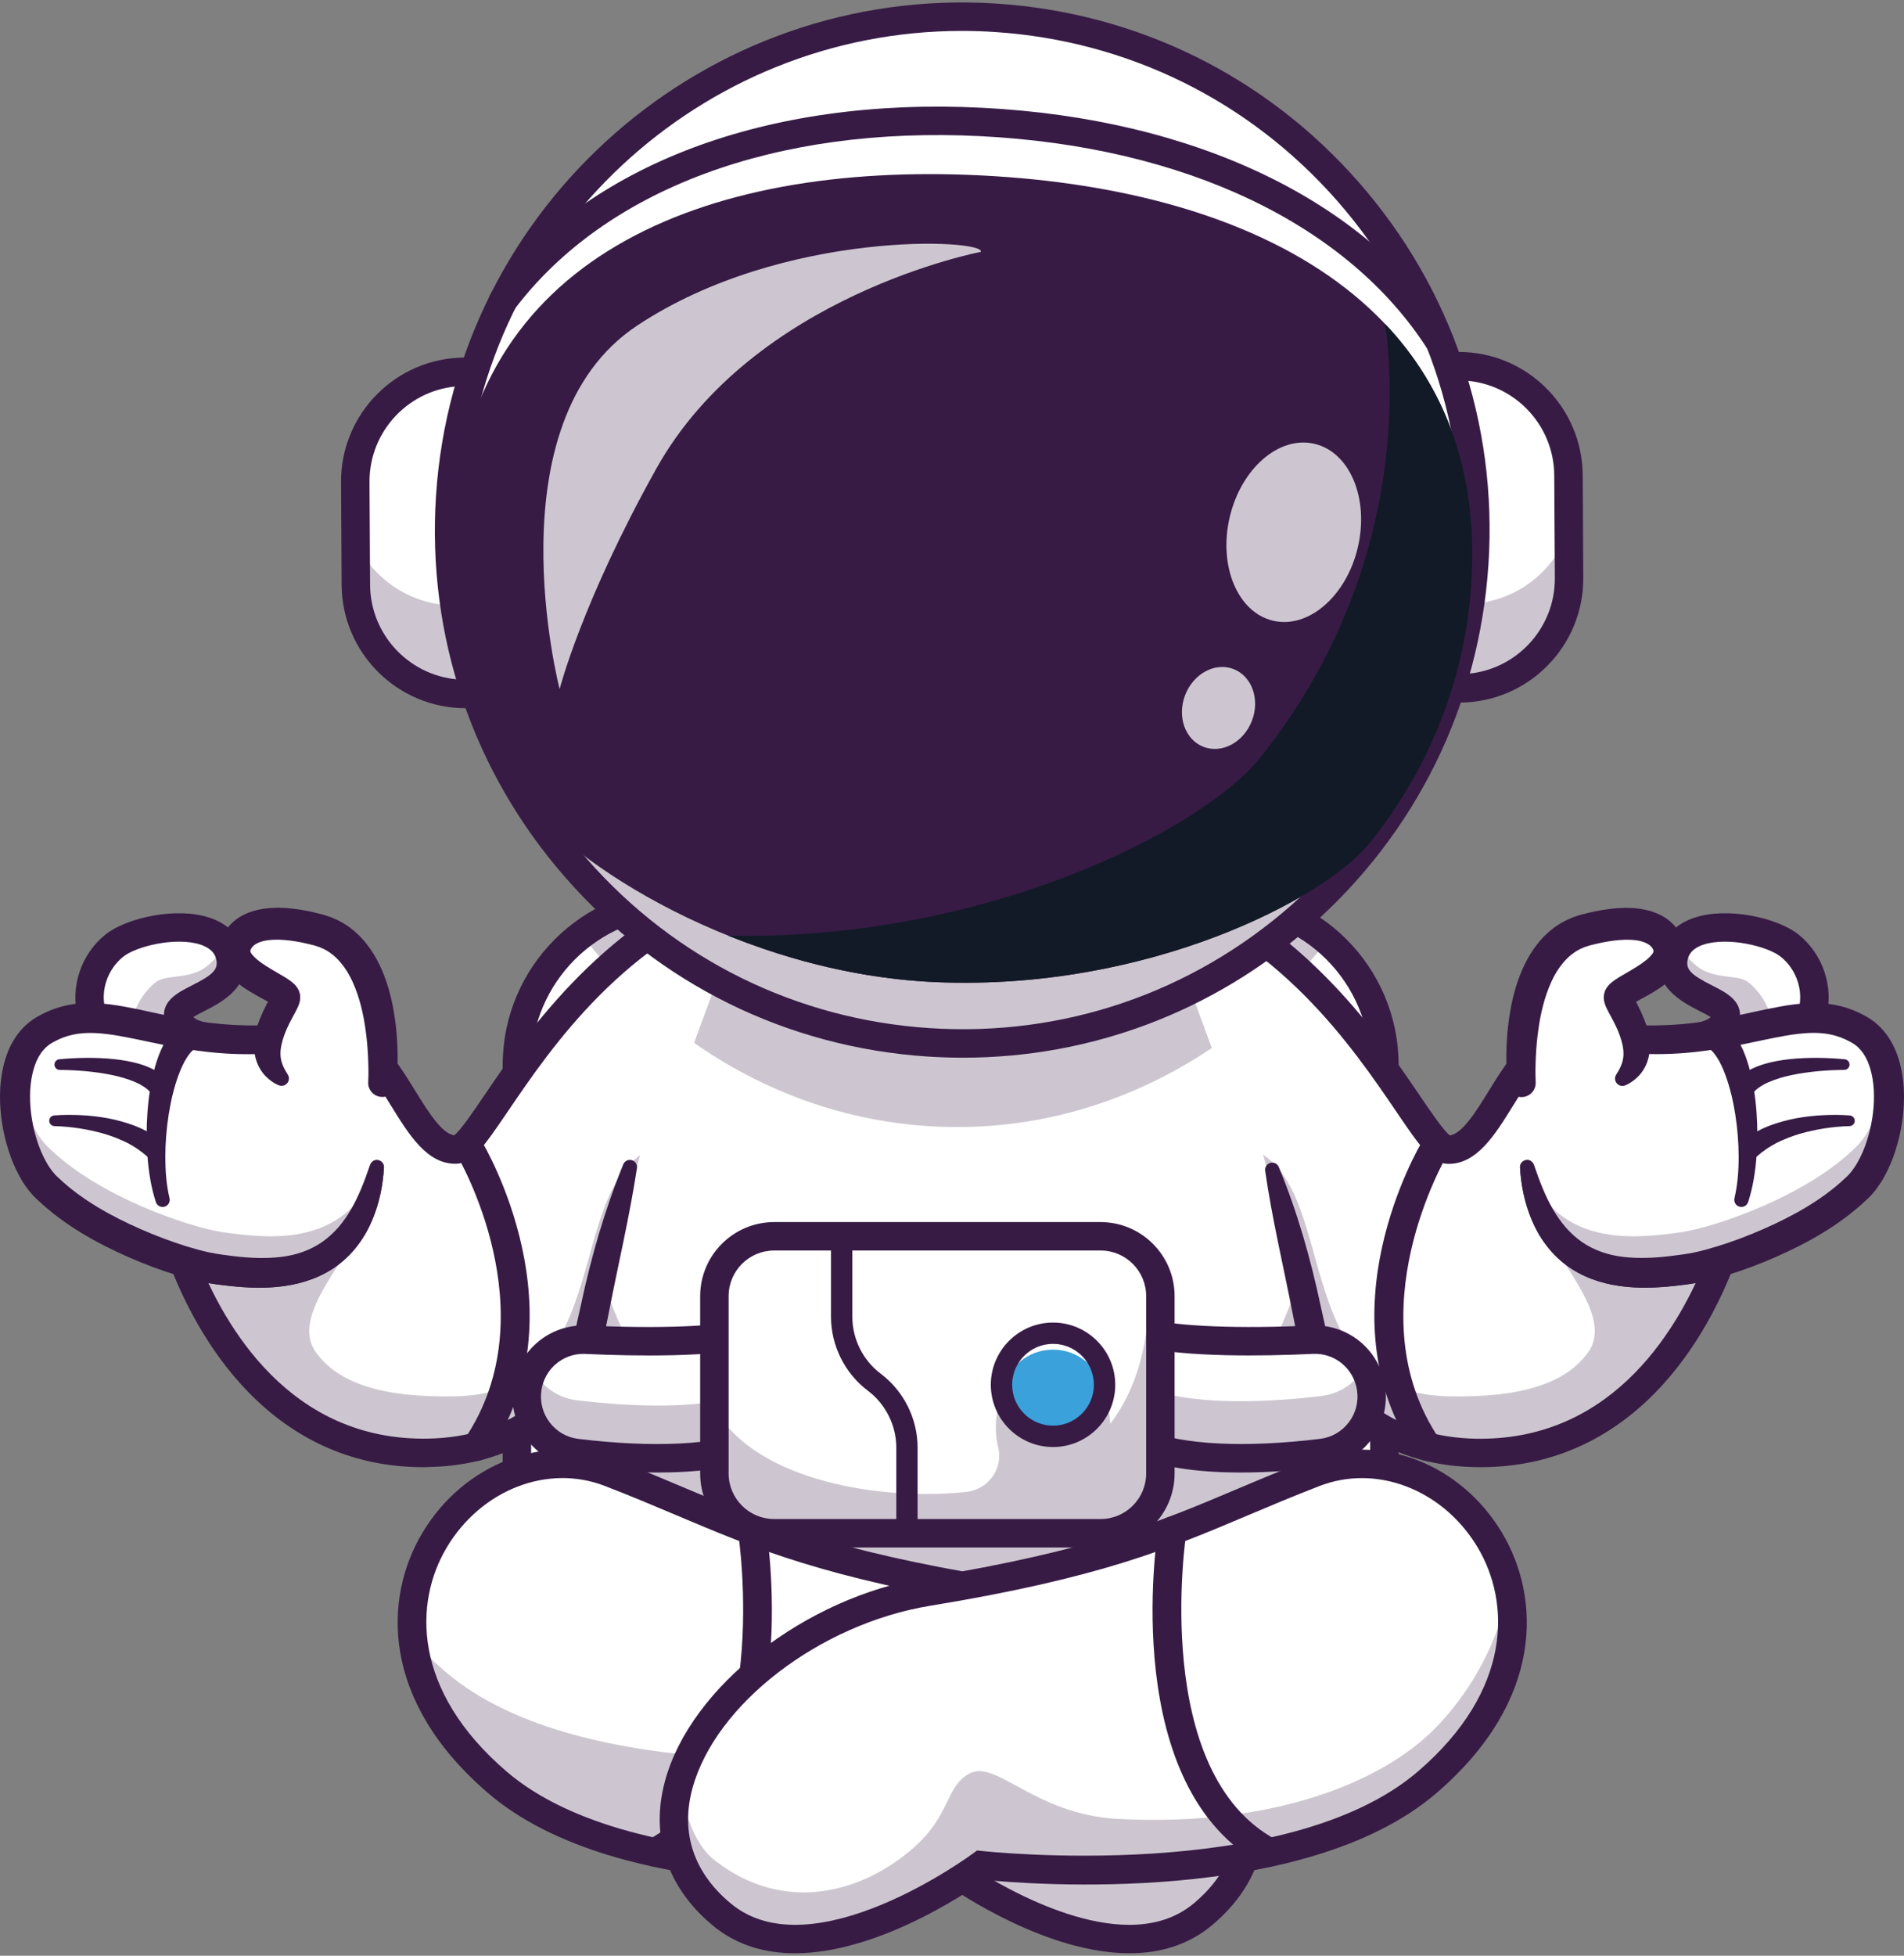<svg width="75px" height="77px" viewBox="0 0 75 77" xmlns="http://www.w3.org/2000/svg"><rect x="0" y="0" width="75" height="77" fill="#808080" stroke="none"/><g><g><path fill="#FFFFFF" d="M54.533,41.93v21.063c0,3.543-2.898,6.439-6.439,6.439H26.801c-3.541,0-6.439-2.896-6.439-6.439V41.93c0-2.085,1.004-3.946,2.552-5.124c1.083-0.825,2.431-1.315,3.888-1.315h21.293c1.594,0,3.056,0.587,4.184,1.556C53.656,38.229,54.533,39.98,54.533,41.93"/></g><g><g><g><path fill="#CDC6D0" d="M52.277,37.046c-3.861,4.854-9.613,7.737-15.863,7.28c-5.438-0.396-10.208-3.248-13.501-7.521c1.083-0.825,2.431-1.315,3.888-1.315h21.293C49.688,35.491,51.149,36.078,52.277,37.046"/></g></g></g><g><path fill="#371B45" d="M48.094,69.992H26.801c-3.86,0-7-3.141-7-7V41.93c0-3.859,3.14-6.999,7-6.999h21.292c3.859,0,6.999,3.14,6.999,6.999v21.063C55.093,66.852,51.953,69.992,48.094,69.992z M26.801,36.05c-3.242,0-5.879,2.638-5.879,5.879v21.063c0,3.242,2.637,5.88,5.879,5.88h21.292c3.242,0,5.879-2.638,5.879-5.88V41.93c0-3.242-2.637-5.879-5.879-5.879H26.801z"/></g><g><path fill="#FFFFFF" d="M29.7,34.649c-7.826,2.688-10.585,10.589-11.74,10.614s-1.898-1.954-2.903-3.261c-1.808-2.353-4.217-0.22-8.923-1.385c-2.322-0.574,0.07,6.398,1.096,9.04c1.335,3.438,4.251,7.658,9.669,7.545c7.894-0.165,8.133-9.872,8.133-9.872"/></g><g><g><g><path fill="#CDC6D0" d="M25.824,45.178l-0.791,2.152c0,0-0.24,9.707-8.133,9.873c-5.418,0.113-8.335-4.108-9.67-7.546c-1.026-2.64-3.418-9.614-1.097-9.038c0.052,0.012,0.104,0.024,0.154,0.035c0.305,2.136,1.389,5.213,1.997,6.775c0.483,1.245,6.168-1.712,6.207-0.182c0.041,1.717-3.254,4.319-2.039,6.005c1.053,1.463,3.261,1.767,5.501,1.722C24.4,54.848,22.1,46.467,25.824,45.178"/></g></g></g><g><path fill="#371B45" d="M16.685,57.765c-2.495,0-4.692-0.872-6.534-2.595c-1.792-1.674-2.861-3.813-3.443-5.311c-0.243-0.623-1.076-2.823-1.621-4.938c-0.814-3.156-0.472-4.068-0.084-4.51c0.176-0.199,0.573-0.51,1.265-0.338c1.978,0.49,3.563,0.368,4.835,0.271c1.716-0.132,3.198-0.246,4.397,1.314c0.309,0.402,0.588,0.854,0.858,1.291c0.492,0.795,1.046,1.691,1.533,1.748c0.231-0.164,0.743-0.916,1.196-1.584c1.678-2.469,4.802-7.063,10.43-8.996c0.292-0.101,0.611,0.055,0.712,0.348c0.1,0.292-0.056,0.611-0.348,0.711c-5.274,1.811-8.149,6.04-9.867,8.566c-0.935,1.374-1.403,2.063-2.043,2.077c-1.144,0.027-1.864-1.148-2.565-2.282c-0.255-0.413-0.519-0.84-0.794-1.196c-0.796-1.037-1.625-1.02-3.423-0.882c-1.353,0.104-3.037,0.232-5.19-0.3c-0.111-0.028-0.151-0.014-0.152-0.014c-0.002,0.002-0.446,0.436,0.288,3.35c0.527,2.094,1.371,4.322,1.617,4.956c1.062,2.733,3.663,7.306,9.136,7.188c3.024-0.063,5.215-1.621,6.512-4.631c1-2.321,1.072-4.672,1.073-4.695c0.008-0.309,0.265-0.555,0.574-0.545c0.309,0.008,0.553,0.264,0.545,0.572c-0.002,0.104-0.075,2.564-1.151,5.081c-1.462,3.419-4.066,5.265-7.53,5.337C16.835,57.764,16.76,57.765,16.685,57.765z"/></g><g><path fill="#371B45" d="M18.771,57.52c-0.108,0-0.216-0.031-0.313-0.096c-0.256-0.174-0.324-0.521-0.151-0.777c3.344-4.963-0.271-11.104-0.308-11.166c-0.159-0.266-0.073-0.609,0.192-0.769s0.609-0.073,0.769,0.192c0.166,0.275,4.015,6.82,0.276,12.367C19.128,57.432,18.951,57.52,18.771,57.52z"/></g><g><path fill="#FFFFFF" d="M6.669,42.115c-3.675-0.586-3.738-3.621-2.167-4.882c0.963-0.774,4.119-1.268,4.552,0.375c0.403,1.532-2.052,1.671-2.036,2.368c0.009,0.415,0.335,0.822,1.678,0.945"/></g><g><path fill="#FFFFFF" d="M7.018,39.977c0.01,0.415,0.334,0.822,1.677,0.945l-2.026,1.193c-0.487-0.078-0.912-0.199-1.277-0.354c-0.522-1.084-0.155-2.369,0.735-3.085c0.565-0.455,1.887-0.812,2.969-0.698C9.047,39.168,7.004,39.34,7.018,39.977"/></g><g><g><g><path fill="#CDC6D0" d="M7.018,39.977c0.01,0.415,0.334,0.822,1.677,0.945l-2.026,1.193c-0.487-0.078-0.912-0.199-1.277-0.354c-0.522-1.084-0.155-2.369,0.735-3.085c0.371-0.299,1.136-0.134,1.798-0.485c0.684-0.362,1.104-1.466,1.171-0.213C9.047,39.168,7.004,39.34,7.018,39.977"/></g></g></g><g><path fill="#371B45" d="M6.67,42.676c-0.029,0-0.059-0.003-0.089-0.008c-1.869-0.298-3.149-1.258-3.514-2.633c-0.31-1.167,0.126-2.469,1.084-3.239c0.824-0.662,2.791-1.098,4.094-0.669c0.714,0.235,1.181,0.698,1.35,1.338c0.361,1.373-0.872,1.998-1.534,2.335c-0.14,0.07-0.333,0.168-0.446,0.244c0.113,0.124,0.478,0.26,1.131,0.318c0.308,0.029,0.535,0.301,0.507,0.609s-0.301,0.534-0.609,0.507c-1.431-0.131-2.167-0.632-2.187-1.49c-0.014-0.624,0.576-0.924,1.097-1.188c0.817-0.415,1.069-0.624,0.958-1.05c-0.025-0.096-0.103-0.39-0.618-0.56c-0.958-0.315-2.526,0.063-3.042,0.479c-0.619,0.497-0.901,1.333-0.703,2.079c0.25,0.941,1.176,1.586,2.608,1.814c0.306,0.049,0.514,0.336,0.465,0.641C7.179,42.479,6.941,42.676,6.67,42.676z"/></g><g><path fill="#FFFFFF" d="M10.705,40.911c-4.373,0.317-6.702-1.695-8.98-0.312c-1.747,1.061-1.188,4.818,0.095,6.104c1.925,1.924,5.459,3.083,6.654,3.256c2.353,0.342,5.511,0.537,6.375-4.039"/></g><g><path fill="#371B45" d="M10.745,41.469c-0.694,0.057-1.394,0.066-2.087,0.016c-0.694-0.049-1.381-0.15-2.051-0.275s-1.324-0.275-1.953-0.379c-0.628-0.102-1.229-0.151-1.761-0.037c-0.267,0.057-0.518,0.152-0.757,0.287l-0.09,0.05l-0.067,0.047c-0.047,0.026-0.084,0.071-0.129,0.103c-0.078,0.082-0.157,0.164-0.219,0.271c-0.265,0.41-0.38,0.999-0.385,1.586c-0.003,0.593,0.095,1.204,0.278,1.774c0.091,0.284,0.207,0.559,0.345,0.807c0.067,0.125,0.145,0.238,0.223,0.346c0.086,0.107,0.149,0.184,0.273,0.295c0.882,0.844,2.015,1.496,3.186,2.021c0.588,0.262,1.194,0.492,1.804,0.689c0.305,0.094,0.614,0.188,0.913,0.25c0.277,0.063,0.617,0.106,0.933,0.146c0.636,0.076,1.264,0.105,1.857,0.031c0.594-0.073,1.144-0.264,1.606-0.586c0.232-0.16,0.444-0.352,0.637-0.568c0.189-0.22,0.366-0.463,0.517-0.729c0.31-0.527,0.537-1.127,0.755-1.745l0.002-0.005c0.052-0.148,0.213-0.225,0.36-0.174c0.121,0.043,0.195,0.16,0.188,0.283c-0.038,0.689-0.175,1.389-0.458,2.06c-0.139,0.335-0.321,0.663-0.548,0.964c-0.224,0.303-0.496,0.58-0.805,0.811c-0.621,0.467-1.375,0.719-2.101,0.82c-0.732,0.102-1.45,0.072-2.139,0c-0.348-0.039-0.672-0.073-1.048-0.149c-0.355-0.071-0.687-0.167-1.022-0.265c-0.664-0.201-1.31-0.443-1.943-0.72c-1.261-0.559-2.495-1.237-3.557-2.233c-0.127-0.109-0.287-0.283-0.406-0.439c-0.119-0.162-0.229-0.326-0.319-0.495c-0.187-0.337-0.329-0.682-0.441-1.032C0.112,44.592-0.004,43.867,0,43.124c0.003-0.371,0.042-0.749,0.129-1.128c0.089-0.377,0.224-0.762,0.458-1.119c0.111-0.181,0.257-0.348,0.415-0.502c0.086-0.072,0.166-0.15,0.261-0.211l0.14-0.094l0.128-0.073c0.342-0.192,0.722-0.337,1.109-0.417c0.388-0.082,0.777-0.101,1.148-0.084c0.372,0.018,0.728,0.068,1.072,0.129c0.688,0.123,1.333,0.283,1.975,0.41c1.279,0.264,2.55,0.393,3.83,0.317l0.003-0.001c0.309-0.018,0.574,0.219,0.592,0.527C11.277,41.184,11.048,41.445,10.745,41.469"/></g><g><path fill="#FFFFFF" d="M10.705,40.911c-4.373,0.317-6.702-1.695-8.98-0.312c-1.747,1.061-1.188,4.818,0.095,6.104c1.925,1.924,5.459,3.083,6.654,3.256c2.353,0.342,5.511,0.537,6.375-4.039"/></g><g><g><g><path fill="#CDC6D0" d="M14.781,46.242c-0.949,4.244-4.011,4.049-6.307,3.718c-1.196-0.174-4.729-1.333-6.655-3.257c-0.855-0.857-1.39-2.814-1.133-4.338c0.159,1.115,0.597,2.185,1.178,2.768c1.998,1.998,5.665,3.199,6.905,3.379C10.819,48.809,13.458,49.001,14.781,46.242"/></g></g></g><g><path fill="#371B45" d="M10.745,41.469c-0.694,0.049-1.394,0.049-2.086-0.008c-0.692-0.053-1.377-0.159-2.045-0.289c-0.668-0.129-1.321-0.284-1.951-0.393c-0.629-0.107-1.238-0.162-1.782-0.045c-0.272,0.058-0.53,0.155-0.774,0.293l-0.092,0.051l-0.07,0.049c-0.05,0.029-0.089,0.074-0.136,0.109c-0.082,0.084-0.164,0.171-0.229,0.28c-0.139,0.21-0.235,0.47-0.299,0.747c-0.063,0.276-0.096,0.572-0.097,0.871c-0.005,0.602,0.097,1.217,0.283,1.793c0.093,0.289,0.21,0.566,0.352,0.816c0.068,0.129,0.148,0.243,0.228,0.354c0.088,0.109,0.156,0.188,0.282,0.299c0.896,0.845,2.039,1.482,3.216,1.998c0.591,0.259,1.197,0.488,1.811,0.679c0.306,0.091,0.616,0.181,0.915,0.242c0.277,0.059,0.617,0.101,0.933,0.141c0.636,0.076,1.262,0.103,1.855,0.032c0.594-0.068,1.143-0.258,1.609-0.574c0.233-0.16,0.445-0.352,0.64-0.568c0.19-0.22,0.367-0.463,0.518-0.729c0.31-0.529,0.537-1.129,0.749-1.749l0.002-0.005c0.051-0.148,0.211-0.227,0.358-0.176c0.123,0.042,0.198,0.16,0.19,0.285c-0.044,0.689-0.182,1.387-0.465,2.057c-0.138,0.335-0.32,0.662-0.546,0.963c-0.223,0.303-0.494,0.58-0.803,0.811c-0.616,0.474-1.371,0.726-2.097,0.83c-0.732,0.108-1.452,0.074-2.141,0.002c-0.348-0.039-0.672-0.074-1.048-0.154c-0.355-0.074-0.686-0.172-1.021-0.271c-0.661-0.208-1.306-0.451-1.937-0.732c-1.255-0.568-2.478-1.261-3.527-2.257c-0.126-0.11-0.28-0.28-0.398-0.435c-0.117-0.16-0.225-0.322-0.314-0.488c-0.184-0.332-0.324-0.674-0.434-1.022c-0.22-0.696-0.333-1.415-0.33-2.149c0.002-0.367,0.041-0.74,0.126-1.115c0.087-0.371,0.221-0.75,0.449-1.1c0.108-0.178,0.252-0.34,0.405-0.492c0.084-0.068,0.162-0.146,0.254-0.205l0.136-0.092L1.56,40.05c0.337-0.19,0.71-0.331,1.092-0.411c0.382-0.082,0.766-0.1,1.134-0.084c0.369,0.015,0.723,0.063,1.065,0.121c0.686,0.117,1.333,0.273,1.977,0.396c0.643,0.125,1.28,0.223,1.919,0.271c0.639,0.053,1.279,0.053,1.917,0.009l0.004-0.001c0.309-0.021,0.576,0.213,0.597,0.521S11.054,41.449,10.745,41.469"/></g><g><path fill="#FFFFFF" d="M15.063,42.638c0,0,0.441-5.228-2.518-6.023c-2.551-0.685-3.239,0.211-3.292,0.771c-0.091,0.956,1.961,1.558,1.993,1.875c0.032,0.317-1.553,2.123-0.095,3.248"/></g><g><path fill="#371B45" d="M14.505,42.591c0.007-0.151,0.009-0.333,0.007-0.501c-0.001-0.17-0.008-0.342-0.016-0.514c-0.017-0.342-0.047-0.684-0.094-1.019c-0.091-0.671-0.251-1.326-0.512-1.899c-0.26-0.574-0.638-1.041-1.119-1.286c-0.062-0.026-0.124-0.055-0.185-0.083l-0.196-0.064c-0.158-0.038-0.324-0.082-0.485-0.115c-0.324-0.065-0.645-0.107-0.95-0.115c-0.299-0.002-0.591,0.032-0.786,0.126c-0.202,0.087-0.289,0.22-0.306,0.315c0,0.016-0.005,0.01,0,0.026c0.005,0.014,0.011,0.038,0.034,0.072c0.044,0.069,0.133,0.163,0.242,0.253c0.222,0.184,0.512,0.354,0.823,0.533l0.245,0.144c0.087,0.055,0.174,0.107,0.289,0.197c0.025,0.019,0.064,0.056,0.095,0.084c0.018,0.018,0.042,0.044,0.062,0.067c0.01,0.013,0.019,0.022,0.031,0.039c0.014,0.02,0.027,0.04,0.04,0.061s0.024,0.042,0.036,0.064c0.012,0.023,0.029,0.069,0.039,0.105c0.011,0.038,0.02,0.077,0.024,0.116c0.002,0.031,0.003,0.061,0.002,0.092c-0.001,0.029-0.003,0.061-0.007,0.09l-0.01,0.049c-0.006,0.029-0.017,0.069-0.023,0.088c-0.029,0.086-0.057,0.145-0.081,0.195l-0.071,0.139c-0.179,0.329-0.33,0.607-0.432,0.895c-0.102,0.283-0.161,0.543-0.152,0.779c0.004,0.236,0.093,0.48,0.274,0.762l0.012,0.018c0.087,0.135,0.048,0.314-0.086,0.4c-0.083,0.054-0.183,0.06-0.268,0.025c-0.195-0.08-0.378-0.21-0.539-0.379c-0.158-0.17-0.282-0.389-0.354-0.621c-0.143-0.471-0.078-0.949,0.051-1.342c0.128-0.396,0.316-0.756,0.472-1.063l0.049-0.104c0.015-0.031,0.022-0.055,0.022-0.055c0.001-0.002-0.006,0.016-0.006,0.022l-0.003,0.017c-0.003,0.019-0.005,0.037-0.006,0.057c0,0.02,0.001,0.037,0.004,0.058c0.002,0.028,0.007,0.056,0.015,0.083c0.006,0.025,0.022,0.061,0.028,0.074c0.005,0.012,0.011,0.023,0.018,0.035s0.014,0.021,0.022,0.032l0.009,0.013c0.004,0.007,0.014,0.016,0.016,0.018c-0.003,0,0.005,0.004-0.007-0.004c-0.027-0.02-0.094-0.063-0.161-0.1l-0.224-0.125c-0.315-0.172-0.658-0.353-1-0.618c-0.171-0.135-0.346-0.293-0.502-0.523c-0.078-0.114-0.148-0.255-0.195-0.413c-0.049-0.157-0.06-0.346-0.04-0.508c0.04-0.312,0.174-0.588,0.358-0.806c0.184-0.216,0.412-0.381,0.638-0.481c0.057-0.03,0.113-0.052,0.17-0.072l0.17-0.06c0.111-0.027,0.225-0.057,0.335-0.076c0.108-0.014,0.219-0.032,0.327-0.039l0.317-0.012c0.415,0.008,0.809,0.062,1.191,0.138c0.191,0.039,0.374,0.086,0.565,0.133l0.317,0.103l0.307,0.138c0.402,0.203,0.75,0.499,1.025,0.829c0.277,0.332,0.487,0.695,0.652,1.065c0.329,0.742,0.483,1.508,0.572,2.263c0.041,0.378,0.062,0.756,0.068,1.133c0.002,0.188,0,0.376-0.007,0.565c-0.007,0.191-0.017,0.37-0.036,0.578c-0.029,0.307-0.302,0.533-0.61,0.504c-0.299-0.027-0.521-0.286-0.507-0.582L14.505,42.591z"/></g><g><path fill="#371B45" d="M7.731,41.264c-0.042,0.014-0.106,0.057-0.172,0.121c-0.066,0.064-0.133,0.153-0.196,0.25c-0.126,0.195-0.233,0.432-0.325,0.678c-0.184,0.494-0.309,1.031-0.394,1.574c-0.085,0.545-0.131,1.1-0.132,1.652c0,0.553,0.04,1.107,0.165,1.631l0.001,0.004c0.036,0.15-0.057,0.303-0.208,0.338c-0.143,0.034-0.286-0.049-0.331-0.186c-0.189-0.578-0.278-1.168-0.327-1.759c-0.047-0.591-0.047-1.183-0.003-1.774c0.044-0.594,0.129-1.187,0.296-1.783c0.085-0.298,0.188-0.598,0.347-0.898c0.082-0.15,0.173-0.301,0.297-0.449c0.126-0.147,0.281-0.295,0.497-0.408l0.035-0.02c0.275-0.145,0.615-0.038,0.76,0.236c0.145,0.275,0.039,0.615-0.237,0.76C7.781,41.242,7.755,41.254,7.731,41.264"/></g><g><path fill="#371B45" d="M2.335,41.705c0.363-0.036,0.717-0.053,1.078-0.055c0.36-0.002,0.721,0.01,1.086,0.05c0.364,0.039,0.732,0.101,1.103,0.222c0.185,0.063,0.372,0.139,0.555,0.246c0.183,0.107,0.365,0.248,0.514,0.441l0.015,0.021c0.142,0.185,0.107,0.449-0.078,0.591c-0.185,0.143-0.449,0.107-0.591-0.078c-0.011-0.014-0.022-0.031-0.031-0.047c-0.108-0.188-0.361-0.361-0.646-0.486c-0.286-0.127-0.609-0.219-0.938-0.287c-0.33-0.068-0.669-0.115-1.012-0.148c-0.341-0.031-0.69-0.049-1.029-0.05H2.355c-0.116,0-0.21-0.095-0.21-0.21C2.146,41.805,2.229,41.715,2.335,41.705"/></g><g><path fill="#371B45" d="M2.132,43.916c0.364-0.029,0.711-0.027,1.067-0.01c0.354,0.018,0.709,0.059,1.063,0.123c0.354,0.068,0.706,0.166,1.054,0.296c0.346,0.136,0.682,0.315,0.998,0.542c0.189,0.136,0.232,0.398,0.097,0.588c-0.135,0.188-0.398,0.232-0.587,0.097c-0.011-0.009-0.021-0.017-0.032-0.025l-0.011-0.009c-0.225-0.198-0.481-0.375-0.763-0.521c-0.285-0.141-0.587-0.26-0.902-0.354c-0.315-0.092-0.64-0.163-0.97-0.215c-0.328-0.051-0.669-0.085-0.993-0.092H2.145c-0.116-0.004-0.208-0.1-0.205-0.215C1.941,44.012,2.027,43.925,2.132,43.916"/></g><g><path fill="#FFFFFF" d="M45.301,34.649c7.826,2.688,10.585,10.589,11.74,10.614c1.154,0.024,1.898-1.954,2.902-3.261c1.808-2.353,4.218-0.22,8.923-1.385c2.322-0.574-0.069,6.398-1.097,9.04c-1.335,3.438-4.25,7.658-9.669,7.545c-7.894-0.165-8.133-9.872-8.133-9.872"/></g><g><g><g><path fill="#CDC6D0" d="M49.176,45.178l0.791,2.152c0,0,0.24,9.707,8.133,9.873c5.419,0.113,8.336-4.108,9.671-7.546c1.026-2.64,3.418-9.614,1.097-9.038c-0.052,0.012-0.104,0.024-0.154,0.035c-0.305,2.136-1.389,5.213-1.996,6.775c-0.483,1.245-6.169-1.712-6.207-0.182c-0.041,1.717,3.254,4.319,2.039,6.005c-1.053,1.463-3.262,1.767-5.502,1.722C50.6,54.848,52.9,46.467,49.176,45.178"/></g></g></g><g><path fill="#371B45" d="M58.314,57.765c-0.074,0-0.15-0.001-0.226-0.003c-3.464-0.072-6.067-1.918-7.53-5.337c-1.076-2.517-1.148-4.978-1.15-5.081c-0.008-0.309,0.236-0.565,0.546-0.573c0.005,0,0.009,0,0.015,0c0.303,0,0.551,0.241,0.559,0.546c0.001,0.023,0.073,2.374,1.073,4.695c1.296,3.01,3.487,4.567,6.512,4.631c0.067,0.002,0.135,0.002,0.201,0.002c5.337,0,7.886-4.49,8.935-7.19c0.246-0.634,1.09-2.862,1.617-4.956c0.73-2.9,0.293-3.344,0.285-3.352l0,0c-0.002,0-0.044-0.012-0.149,0.016c-2.153,0.532-3.837,0.403-5.19,0.3c-1.799-0.138-2.627-0.155-3.423,0.882c-0.274,0.356-0.538,0.783-0.794,1.195c-0.701,1.135-1.428,2.309-2.564,2.283c-0.641-0.014-1.109-0.703-2.043-2.077c-1.719-2.526-4.594-6.755-9.867-8.566c-0.293-0.101-0.449-0.419-0.348-0.711c0.1-0.293,0.419-0.448,0.711-0.348c5.627,1.933,8.752,6.527,10.43,8.996c0.453,0.668,0.965,1.42,1.196,1.584c0.486-0.057,1.041-0.953,1.532-1.748c0.271-0.438,0.55-0.889,0.859-1.291c1.198-1.561,2.68-1.446,4.396-1.314c1.273,0.097,2.857,0.219,4.836-0.271c0.691-0.17,1.088,0.139,1.264,0.338c0.389,0.441,0.73,1.354-0.083,4.51c-0.546,2.115-1.378,4.314-1.621,4.938c-0.582,1.498-1.651,3.637-3.442,5.311C63.007,56.893,60.81,57.765,58.314,57.765z"/></g><g><path fill="#371B45" d="M56.229,57.52c-0.18,0-0.356-0.088-0.465-0.248c-3.738-5.547,0.111-12.092,0.277-12.367c0.159-0.266,0.503-0.352,0.768-0.192c0.266,0.159,0.352,0.503,0.193,0.769l0,0c-0.037,0.061-3.645,6.216-0.309,11.166c0.172,0.256,0.104,0.604-0.152,0.777C56.445,57.488,56.336,57.52,56.229,57.52z"/></g><g><path fill="#FFFFFF" d="M68.33,42.115c3.676-0.586,3.738-3.621,2.168-4.882c-0.963-0.774-4.119-1.268-4.553,0.375c-0.402,1.532,2.053,1.671,2.037,2.368c-0.01,0.415-0.335,0.822-1.678,0.945"/></g><g><path fill="#FFFFFF" d="M67.982,39.977c-0.01,0.415-0.335,0.822-1.678,0.945l2.025,1.193c0.488-0.078,0.912-0.199,1.277-0.354c0.522-1.084,0.155-2.369-0.734-3.085c-0.566-0.455-1.888-0.812-2.971-0.698C65.953,39.168,67.996,39.34,67.982,39.977"/></g><g><g><g><path fill="#CDC6D0" d="M67.982,39.977c-0.01,0.415-0.335,0.822-1.678,0.945l2.025,1.193c0.488-0.078,0.912-0.199,1.277-0.354c0.522-1.084,0.155-2.369-0.734-3.085c-0.371-0.299-1.137-0.134-1.799-0.485c-0.684-0.362-1.104-1.466-1.172-0.213C65.953,39.168,67.996,39.34,67.982,39.977"/></g></g></g><g><path fill="#371B45" d="M68.33,42.676c-0.271,0-0.509-0.197-0.553-0.473c-0.049-0.305,0.16-0.592,0.465-0.641c1.432-0.229,2.358-0.873,2.607-1.814c0.198-0.746-0.084-1.582-0.703-2.079c-0.516-0.415-2.084-0.794-3.042-0.479c-0.515,0.17-0.592,0.464-0.617,0.56c-0.112,0.426,0.141,0.636,0.958,1.05c0.521,0.264,1.111,0.564,1.097,1.187c-0.021,0.859-0.755,1.36-2.187,1.491c-0.309,0.028-0.581-0.198-0.609-0.507c-0.027-0.309,0.199-0.58,0.507-0.609c0.653-0.059,1.019-0.194,1.131-0.318c-0.112-0.076-0.306-0.174-0.446-0.244c-0.662-0.337-1.895-0.962-1.533-2.335c0.169-0.64,0.636-1.103,1.35-1.338c1.303-0.429,3.271,0.007,4.095,0.669c0.958,0.77,1.394,2.071,1.084,3.239c-0.364,1.375-1.646,2.335-3.515,2.633C68.389,42.673,68.359,42.676,68.33,42.676z"/></g><g><path fill="#FFFFFF" d="M64.295,40.911c4.373,0.317,6.702-1.695,8.98-0.312c1.747,1.061,1.189,4.818-0.095,6.104c-1.925,1.924-5.46,3.083-6.654,3.256c-2.353,0.342-5.511,0.537-6.375-4.039"/></g><g><path fill="#371B45" d="M64.336,40.352c1.279,0.076,2.551-0.053,3.83-0.316c0.641-0.127,1.287-0.287,1.975-0.41c0.344-0.061,0.699-0.111,1.072-0.129c0.371-0.017,0.76,0.002,1.148,0.084c0.387,0.08,0.767,0.225,1.108,0.418l0.128,0.072l0.141,0.094c0.096,0.061,0.175,0.139,0.261,0.211c0.157,0.154,0.304,0.321,0.415,0.502c0.232,0.357,0.368,0.742,0.457,1.119c0.088,0.379,0.126,0.757,0.129,1.129c0.004,0.742-0.112,1.467-0.335,2.168c-0.112,0.352-0.255,0.695-0.44,1.031c-0.091,0.17-0.201,0.334-0.319,0.496c-0.119,0.156-0.279,0.33-0.406,0.439c-1.063,0.996-2.296,1.675-3.558,2.233c-0.633,0.276-1.279,0.519-1.943,0.72c-0.334,0.098-0.666,0.193-1.021,0.265c-0.377,0.076-0.701,0.11-1.049,0.149c-0.689,0.072-1.406,0.102-2.139,0c-0.727-0.102-1.48-0.354-2.102-0.82c-0.309-0.23-0.58-0.508-0.805-0.811c-0.228-0.301-0.409-0.629-0.549-0.964c-0.282-0.671-0.42-1.37-0.458-2.06c-0.009-0.156,0.111-0.289,0.267-0.299c0.129-0.006,0.241,0.073,0.282,0.188l0.002,0.006c0.218,0.618,0.445,1.218,0.755,1.745c0.15,0.266,0.327,0.508,0.517,0.729c0.193,0.217,0.405,0.408,0.638,0.568c0.462,0.322,1.012,0.512,1.605,0.586s1.221,0.045,1.857-0.031c0.315-0.04,0.655-0.084,0.933-0.146c0.299-0.063,0.608-0.156,0.913-0.25c0.611-0.197,1.216-0.428,1.805-0.689c1.171-0.526,2.304-1.178,3.186-2.021c0.125-0.111,0.188-0.188,0.273-0.295c0.078-0.107,0.156-0.221,0.223-0.346c0.139-0.248,0.254-0.522,0.346-0.807c0.183-0.57,0.281-1.182,0.277-1.774c-0.004-0.587-0.119-1.177-0.385-1.586c-0.063-0.106-0.142-0.188-0.219-0.271c-0.045-0.031-0.082-0.076-0.129-0.102l-0.067-0.047l-0.091-0.051c-0.239-0.135-0.49-0.23-0.757-0.287c-0.53-0.114-1.133-0.064-1.761,0.037c-0.629,0.104-1.283,0.254-1.953,0.379s-1.356,0.227-2.051,0.275c-0.693,0.051-1.393,0.041-2.086-0.016c-0.309-0.023-0.539-0.293-0.515-0.602c0.024-0.305,0.288-0.533,0.591-0.516H64.336z"/></g><g><path fill="#FFFFFF" d="M64.295,40.911c4.373,0.317,6.702-1.695,8.98-0.312c1.747,1.061,1.189,4.818-0.095,6.104c-1.925,1.924-5.46,3.083-6.654,3.256c-2.353,0.342-5.511,0.537-6.375-4.039"/></g><g><g><g><path fill="#CDC6D0" d="M60.219,46.242c0.949,4.244,4.012,4.049,6.307,3.718c1.196-0.174,4.73-1.333,6.655-3.257c0.855-0.857,1.39-2.814,1.133-4.338c-0.158,1.115-0.597,2.185-1.178,2.768c-1.998,1.998-5.665,3.199-6.905,3.379C64.181,48.809,61.541,49.001,60.219,46.242"/></g></g></g><g><path fill="#371B45" d="M64.336,40.352c0.639,0.045,1.278,0.045,1.917-0.008c0.64-0.049,1.276-0.146,1.919-0.271c0.645-0.123,1.291-0.279,1.978-0.396c0.343-0.059,0.696-0.106,1.065-0.121c0.367-0.016,0.752,0.002,1.134,0.084c0.382,0.08,0.755,0.221,1.092,0.411l0.126,0.071l0.137,0.092c0.093,0.059,0.17,0.137,0.254,0.205c0.154,0.152,0.297,0.314,0.404,0.492c0.229,0.35,0.362,0.729,0.449,1.101c0.086,0.374,0.124,0.747,0.127,1.114c0.002,0.735-0.11,1.453-0.33,2.149c-0.109,0.349-0.25,0.69-0.434,1.022c-0.09,0.166-0.197,0.329-0.314,0.488c-0.117,0.154-0.271,0.324-0.398,0.435c-1.049,0.996-2.271,1.688-3.526,2.257c-0.632,0.281-1.276,0.524-1.938,0.732c-0.334,0.1-0.665,0.197-1.021,0.271c-0.375,0.08-0.699,0.116-1.047,0.154c-0.689,0.072-1.409,0.105-2.141-0.002c-0.728-0.104-1.482-0.356-2.098-0.83c-0.31-0.23-0.581-0.508-0.804-0.811c-0.227-0.301-0.407-0.628-0.546-0.963c-0.283-0.67-0.422-1.367-0.466-2.057c-0.01-0.156,0.108-0.29,0.264-0.301c0.13-0.008,0.245,0.074,0.285,0.191l0.002,0.005c0.212,0.62,0.438,1.22,0.749,1.749c0.15,0.266,0.327,0.508,0.518,0.729c0.195,0.217,0.406,0.408,0.639,0.568c0.468,0.316,1.017,0.506,1.61,0.574c0.594,0.07,1.22,0.043,1.855-0.033c0.315-0.039,0.655-0.081,0.933-0.14c0.299-0.062,0.609-0.151,0.915-0.243c0.613-0.189,1.22-0.419,1.811-0.678c1.177-0.516,2.321-1.153,3.217-1.998c0.125-0.11,0.194-0.189,0.281-0.299c0.08-0.11,0.159-0.225,0.229-0.354c0.142-0.25,0.259-0.527,0.352-0.816c0.186-0.576,0.288-1.191,0.282-1.793c-0.001-0.299-0.033-0.595-0.097-0.872c-0.064-0.276-0.161-0.536-0.299-0.746c-0.065-0.109-0.147-0.196-0.229-0.28c-0.047-0.035-0.086-0.08-0.135-0.109l-0.071-0.049l-0.093-0.051c-0.244-0.138-0.502-0.234-0.773-0.293c-0.543-0.117-1.152-0.063-1.782,0.045c-0.631,0.108-1.282,0.264-1.951,0.393c-0.668,0.13-1.353,0.235-2.045,0.289c-0.692,0.056-1.392,0.057-2.085,0.008c-0.309-0.021-0.543-0.287-0.521-0.596s0.289-0.542,0.598-0.521H64.336z"/></g><g><path fill="#FFFFFF" d="M59.938,42.638c0,0-0.442-5.228,2.518-6.023c2.551-0.685,3.238,0.211,3.291,0.771c0.092,0.956-1.961,1.558-1.992,1.875c-0.031,0.317,1.553,2.123,0.095,3.248"/></g><g><path fill="#371B45" d="M59.379,42.686c-0.02-0.208-0.029-0.387-0.036-0.578c-0.007-0.189-0.01-0.377-0.007-0.565c0.006-0.377,0.026-0.755,0.067-1.133c0.089-0.755,0.243-1.521,0.573-2.263c0.164-0.37,0.375-0.733,0.651-1.065c0.275-0.331,0.624-0.626,1.025-0.829l0.308-0.138l0.316-0.103c0.191-0.047,0.374-0.094,0.565-0.133c0.382-0.076,0.776-0.13,1.19-0.138l0.318,0.012c0.107,0.007,0.218,0.025,0.326,0.039c0.11,0.019,0.224,0.048,0.335,0.076l0.171,0.06c0.057,0.02,0.113,0.042,0.17,0.072c0.227,0.1,0.454,0.265,0.639,0.481c0.184,0.218,0.318,0.494,0.357,0.806c0.021,0.162,0.01,0.351-0.039,0.508c-0.047,0.158-0.117,0.299-0.194,0.413c-0.157,0.23-0.332,0.389-0.503,0.523c-0.342,0.265-0.684,0.446-1,0.618l-0.224,0.125c-0.067,0.037-0.134,0.08-0.161,0.1c-0.012,0.008-0.004,0.004-0.007,0.004c0.002-0.002,0.012-0.011,0.017-0.018l0.008-0.013c0.009-0.011,0.016-0.021,0.023-0.032c0.006-0.012,0.012-0.023,0.018-0.035c0.006-0.014,0.021-0.049,0.027-0.074c0.008-0.027,0.014-0.055,0.016-0.083c0.002-0.021,0.004-0.038,0.004-0.058c-0.001-0.02-0.003-0.038-0.006-0.057l-0.003-0.017c-0.001-0.007-0.008-0.024-0.007-0.022c0,0,0.008,0.023,0.022,0.055l0.05,0.104c0.154,0.307,0.343,0.666,0.471,1.063c0.129,0.393,0.193,0.871,0.051,1.342c-0.07,0.232-0.195,0.451-0.354,0.621c-0.16,0.169-0.344,0.299-0.539,0.379c-0.147,0.061-0.316-0.01-0.378-0.158c-0.038-0.09-0.025-0.189,0.023-0.266l0.013-0.02c0.182-0.281,0.27-0.525,0.274-0.762c0.009-0.236-0.05-0.496-0.152-0.779c-0.102-0.287-0.253-0.565-0.432-0.895l-0.071-0.139c-0.023-0.051-0.051-0.109-0.08-0.195c-0.007-0.019-0.018-0.059-0.023-0.088l-0.01-0.049c-0.004-0.029-0.007-0.061-0.008-0.09c-0.001-0.031,0-0.061,0.002-0.092c0.006-0.039,0.014-0.078,0.024-0.116c0.01-0.036,0.026-0.082,0.038-0.105c0.012-0.021,0.023-0.043,0.036-0.064s0.026-0.042,0.04-0.061c0.012-0.017,0.021-0.026,0.031-0.039c0.02-0.023,0.043-0.05,0.061-0.067c0.031-0.029,0.07-0.066,0.096-0.084c0.114-0.09,0.201-0.143,0.289-0.197l0.244-0.144c0.311-0.18,0.601-0.35,0.822-0.533c0.109-0.09,0.198-0.184,0.242-0.252c0.023-0.035,0.029-0.059,0.035-0.073c0.004-0.016,0-0.011-0.001-0.026c-0.017-0.096-0.104-0.229-0.306-0.315c-0.195-0.095-0.487-0.129-0.786-0.127c-0.306,0.008-0.626,0.05-0.949,0.115c-0.161,0.033-0.327,0.077-0.485,0.115l-0.195,0.064c-0.062,0.029-0.123,0.057-0.186,0.083c-0.48,0.245-0.859,0.712-1.119,1.286c-0.26,0.573-0.422,1.229-0.512,1.899c-0.048,0.335-0.078,0.677-0.095,1.019c-0.007,0.172-0.015,0.344-0.016,0.514c-0.001,0.168,0.001,0.35,0.008,0.501l0.001,0.015c0.014,0.309-0.225,0.571-0.533,0.586C59.663,43.206,59.407,42.98,59.379,42.686"/></g><g><path fill="#371B45" d="M67.754,40.254c0.215,0.113,0.37,0.261,0.496,0.408c0.125,0.148,0.217,0.299,0.298,0.449c0.159,0.301,0.261,0.601,0.347,0.898c0.166,0.597,0.252,1.189,0.296,1.783c0.044,0.592,0.044,1.184-0.003,1.774c-0.049,0.591-0.139,1.181-0.327,1.759c-0.048,0.146-0.206,0.228-0.353,0.18c-0.14-0.045-0.219-0.19-0.186-0.33V47.17c0.125-0.523,0.166-1.078,0.165-1.631s-0.046-1.107-0.132-1.652c-0.085-0.543-0.21-1.081-0.394-1.574c-0.092-0.246-0.198-0.482-0.325-0.678c-0.063-0.097-0.129-0.186-0.195-0.25s-0.131-0.107-0.172-0.121c-0.293-0.104-0.446-0.426-0.343-0.719c0.104-0.293,0.426-0.446,0.718-0.342c0.025,0.008,0.049,0.019,0.071,0.029L67.754,40.254z"/></g><g><path fill="#371B45" d="M72.639,42.124c-0.338,0.001-0.688,0.019-1.029,0.05c-0.342,0.033-0.682,0.08-1.012,0.148c-0.328,0.068-0.65,0.16-0.938,0.287c-0.284,0.125-0.537,0.299-0.646,0.486c-0.116,0.203-0.374,0.271-0.575,0.156c-0.202-0.116-0.271-0.374-0.156-0.576c0.01-0.016,0.02-0.03,0.029-0.044l0.018-0.022c0.148-0.193,0.332-0.334,0.514-0.441c0.184-0.107,0.369-0.184,0.555-0.246c0.371-0.121,0.738-0.183,1.104-0.222c0.364-0.04,0.726-0.052,1.086-0.05s0.714,0.019,1.077,0.055c0.115,0.012,0.2,0.113,0.188,0.229c-0.011,0.108-0.102,0.188-0.208,0.189H72.639z"/></g><g><path fill="#371B45" d="M72.847,44.336c-0.324,0.007-0.665,0.041-0.993,0.092c-0.33,0.052-0.654,0.123-0.97,0.215c-0.314,0.094-0.616,0.213-0.901,0.354c-0.283,0.146-0.539,0.323-0.764,0.521l-0.011,0.008c-0.175,0.154-0.44,0.137-0.594-0.039c-0.153-0.174-0.136-0.439,0.039-0.594c0.011-0.008,0.021-0.018,0.032-0.025c0.316-0.227,0.652-0.406,0.998-0.542c0.348-0.13,0.699-0.228,1.054-0.296c0.354-0.064,0.709-0.105,1.063-0.123c0.355-0.018,0.703-0.02,1.066,0.01c0.116,0.01,0.202,0.11,0.193,0.227c-0.009,0.107-0.098,0.189-0.204,0.193H72.847z"/></g><g><path fill="#FFFFFF" d="M53.42,68.484H21.534c0,0-0.035-3.563,0.593-8.854c0.112-0.949,0.246-1.955,0.407-3.008c0.703-4.637,3.937-15.544,3.937-15.544l11.331,5.737l10.825-5.355c0,0,3.108,10.633,3.794,15.161c0.162,1.056,0.295,2.065,0.408,3.019C53.455,64.926,53.42,68.484,53.42,68.484"/></g><g><g><g><path fill="#CDC6D0" d="M53.391,68.484H21.504c0,0-0.035-3.563,0.593-8.854c0.112-0.949,0.246-1.955,0.407-3.008c0.303-1.996,0.698-4.156,1.211-6.406c1.665,5.819,7.031,10.25,13.604,10.25h0.285c6.555,0,11.906-4.407,13.588-10.204c0.509,2.233,0.898,4.377,1.199,6.359c0.161,1.056,0.295,2.065,0.408,3.019C53.426,64.926,53.391,68.484,53.391,68.484"/></g></g></g><g><path fill="#371B45" d="M50.373,45.947c0.734,1.771,1.256,3.616,1.652,5.483c0.218,0.931,0.391,1.868,0.578,2.806c0.091,0.469,0.164,0.939,0.246,1.41l0.119,0.706l0.105,0.708c0.29,1.888,0.508,3.786,0.658,5.689c0.08,0.951,0.131,1.906,0.174,2.86c0.035,0.958,0.063,1.905,0.044,2.88l0,0v0.555h-0.56H37.176v-1.121h0.543v1.121H21.504h-0.56V68.49l0,0c-0.019-0.979,0.009-1.932,0.045-2.894c0.043-0.959,0.095-1.917,0.176-2.874c0.152-1.912,0.372-3.82,0.665-5.716l0.106-0.712l0.121-0.709c0.083-0.473,0.157-0.946,0.248-1.417c0.19-0.94,0.364-1.884,0.584-2.818c0.401-1.876,0.935-3.726,1.662-5.509c0.059-0.143,0.223-0.213,0.367-0.153c0.123,0.05,0.191,0.177,0.172,0.304l-0.001,0.006c-0.289,1.892-0.726,3.729-1.089,5.589c-0.381,1.854-0.688,3.724-0.956,5.598c-0.063,0.47-0.133,0.937-0.191,1.407l-0.173,1.409c-0.101,0.941-0.202,1.882-0.284,2.825c-0.082,0.943-0.154,1.887-0.214,2.83c-0.053,0.941-0.098,1.895-0.117,2.822l0,0l-0.56-0.555h16.214v1.121h-0.543v-1.121h16.215l-0.561,0.555l0,0c-0.02-0.924-0.064-1.871-0.116-2.809c-0.06-0.939-0.132-1.879-0.214-2.816c-0.081-0.938-0.182-1.875-0.282-2.813l-0.172-1.402c-0.058-0.467-0.126-0.934-0.189-1.4c-0.266-1.865-0.571-3.725-0.948-5.571c-0.361-1.851-0.801-3.679-1.072-5.564l-0.002-0.007c-0.021-0.154,0.086-0.297,0.239-0.318C50.203,45.758,50.326,45.832,50.373,45.947"/></g><g><g><path fill="#371B45" d="M37.359,56.713c0.134,0.205,0.264,0.406,0.389,0.603C37.621,57.119,37.492,56.916,37.359,56.713"/></g></g><g><path fill="#FFFFFF" d="M29.834,56.826c-1.976,0.799-5.033,0.633-7.118,0.38c-1.25-0.151-2.128-1.306-1.944-2.551c0.168-1.138,1.169-1.964,2.317-1.909c1.95,0.091,4.874,0.133,6.726-0.277"/></g><g><g><g><path fill="#CDC6D0" d="M29.835,56.825c-1.977,0.802-5.034,0.632-7.118,0.382c-1.25-0.152-2.127-1.307-1.943-2.551c0.037-0.255,0.117-0.493,0.23-0.711c0.329,0.629,0.953,1.092,1.713,1.184c2.081,0.253,5.133,0.42,7.109-0.375L29.835,56.825z"/></g></g></g><g><path fill="#371B45" d="M25.905,57.975c-1.144,0-2.282-0.095-3.256-0.213c-0.755-0.092-1.425-0.475-1.886-1.079c-0.462-0.606-0.656-1.354-0.544-2.109c0.211-1.429,1.455-2.452,2.897-2.388c2.869,0.135,5.205,0.041,6.579-0.264c0.286-0.064,0.996-0.066,1.409,1.264c0.416,1.336,0.366,3.582-1.06,4.159l0,0C28.881,57.816,27.388,57.975,25.905,57.975z M22.983,53.303c-0.829,0-1.534,0.604-1.656,1.435c-0.067,0.452,0.049,0.902,0.327,1.267c0.276,0.361,0.678,0.592,1.13,0.646c2.975,0.359,5.404,0.238,6.84-0.344l0,0c0.396-0.16,0.52-0.803,0.555-1.071c0.131-0.996-0.164-1.942-0.359-2.194c-1.883,0.391-4.703,0.359-6.757,0.264C23.037,53.304,23.01,53.303,22.983,53.303z"/></g><g><path fill="#FFFFFF" d="M52.063,57.205c-0.978,0.119-2.172,0.219-3.366,0.207c-0.082,0-0.163,0-0.245-0.003c-0.086-0.001-0.174-0.004-0.26-0.008c-0.059-0.001-0.116-0.003-0.172-0.007c-0.068-0.003-0.137-0.006-0.203-0.01c-0.086-0.006-0.173-0.012-0.258-0.018h-0.006c-0.085-0.007-0.171-0.014-0.256-0.023c-0.057-0.004-0.112-0.011-0.167-0.018c-0.048-0.003-0.095-0.01-0.142-0.014c-0.073-0.01-0.146-0.02-0.218-0.029c-0.068-0.01-0.136-0.02-0.202-0.031c-0.014-0.002-0.027-0.002-0.039-0.006c-0.079-0.012-0.156-0.025-0.232-0.041c-0.078-0.014-0.154-0.027-0.229-0.044c-0.006-0.001-0.013-0.003-0.019-0.005c-0.042-0.01-0.085-0.018-0.126-0.027c-0.047-0.01-0.092-0.021-0.139-0.034h-0.002c-0.141-0.034-0.279-0.075-0.414-0.117c-0.071-0.022-0.145-0.048-0.215-0.072c-0.071-0.024-0.141-0.052-0.209-0.08l0.01-2.091l0.01-2.266c0.474,0.105,1.019,0.181,1.599,0.232c1.687,0.154,3.676,0.111,5.126,0.045c0.035-0.002,0.07-0.004,0.106-0.004c1.103,0,2.048,0.812,2.21,1.912C54.191,55.9,53.313,57.055,52.063,57.205"/></g><g><g><g><path fill="#CDC6D0" d="M52.063,57.205c-0.977,0.119-2.171,0.219-3.365,0.207c-0.083,0-0.164,0-0.246-0.003c-0.086-0.001-0.174-0.004-0.26-0.008c-0.059-0.001-0.115-0.003-0.172-0.007c-0.068-0.003-0.137-0.006-0.203-0.01c-0.086-0.006-0.172-0.012-0.258-0.018h-0.006c-0.084-0.007-0.171-0.014-0.256-0.023c-0.056-0.004-0.112-0.011-0.167-0.018c-0.048-0.003-0.095-0.01-0.141-0.014c-0.073-0.01-0.147-0.02-0.218-0.029c-0.069-0.01-0.137-0.02-0.203-0.031c-0.014-0.002-0.027-0.002-0.039-0.006c-0.079-0.012-0.156-0.025-0.232-0.041c-0.078-0.014-0.153-0.027-0.229-0.044c-0.006-0.001-0.012-0.003-0.019-0.005c-0.042-0.01-0.085-0.018-0.126-0.027c-0.046-0.01-0.092-0.021-0.139-0.034h-0.001c-0.142-0.034-0.279-0.075-0.414-0.117c-0.072-0.022-0.145-0.048-0.216-0.072s-0.141-0.052-0.209-0.08l0.01-2.091l0.001-0.152c0.063,0.027,0.131,0.053,0.198,0.076c0.071,0.025,0.144,0.051,0.216,0.072c0.135,0.043,0.272,0.083,0.414,0.117h0.001c0.047,0.014,0.093,0.024,0.139,0.034c0.041,0.011,0.084,0.019,0.126,0.028l0.019,0.004c0.075,0.017,0.15,0.031,0.229,0.045c0.076,0.016,0.153,0.029,0.232,0.041c0.012,0.003,0.025,0.004,0.039,0.006c0.066,0.011,0.134,0.021,0.203,0.031c0.07,0.01,0.145,0.02,0.218,0.028c0.046,0.005,0.093,0.011,0.141,0.015c0.055,0.006,0.111,0.013,0.167,0.018c0.085,0.009,0.172,0.016,0.256,0.022h0.006c0.086,0.007,0.172,0.013,0.258,0.018c0.066,0.004,0.135,0.007,0.203,0.011c0.057,0.003,0.113,0.006,0.172,0.007c0.086,0.003,0.174,0.007,0.26,0.007c0.082,0.003,0.163,0.004,0.246,0.004c1.194,0.012,2.389-0.088,3.365-0.207c0.727-0.087,1.328-0.514,1.667-1.1c0.139,0.239,0.234,0.508,0.276,0.795C54.191,55.9,53.313,57.055,52.063,57.205"/></g></g></g><g><path fill="#371B45" d="M48.875,57.975c-1.482,0-2.977-0.158-4.14-0.63l0,0c-1.425-0.577-1.476-2.823-1.06-4.159c0.414-1.33,1.124-1.327,1.409-1.264c1.374,0.305,3.71,0.398,6.579,0.264c1.439-0.064,2.686,0.959,2.896,2.388c0.111,0.755-0.082,1.503-0.544,2.109c-0.462,0.604-1.132,0.987-1.886,1.079C51.156,57.88,50.019,57.975,48.875,57.975z M44.959,53.041c-0.194,0.251-0.489,1.198-0.358,2.194c0.035,0.269,0.159,0.911,0.556,1.071l0,0c1.436,0.582,3.865,0.703,6.84,0.344c0.452-0.055,0.854-0.285,1.13-0.646c0.278-0.364,0.394-0.814,0.327-1.268c-0.127-0.855-0.875-1.474-1.736-1.432C49.662,53.4,46.842,53.432,44.959,53.041z"/></g><g><path fill="#FFFFFF" d="M45.709,51.029v6.982c0,1.295-1.061,2.355-2.355,2.355H30.495c-1.293,0-2.354-1.061-2.354-2.355v-6.982c0-1.296,1.061-2.354,2.354-2.354h12.859c0.763,0,1.443,0.368,1.875,0.933C45.529,50.004,45.709,50.496,45.709,51.029"/></g><g><g><g><path fill="#CDC6D0" d="M45.709,51.029v6.982c0,1.295-1.061,2.355-2.355,2.355H30.495c-1.294,0-2.354-1.061-2.354-2.354V55.4c1.377,2.678,6.059,3.73,9.909,3.341c0.86-0.087,1.476-0.904,1.271-1.744c-0.063-0.251-0.095-0.517-0.095-0.792c0-1.522,1.009-2.758,2.254-2.758c1.204,0,2.188,1.155,2.253,2.609c1.543-2.017,1.627-4.715,1.496-6.448C45.529,50.004,45.709,50.496,45.709,51.029"/></g></g></g><g><path fill="#371B45" d="M43.354,60.926H30.495c-1.607,0-2.915-1.307-2.915-2.914v-6.982c0-1.607,1.308-2.915,2.915-2.915h12.858c1.607,0,2.915,1.308,2.915,2.915v6.982C46.269,59.619,44.961,60.926,43.354,60.926z M30.495,49.234c-0.989,0-1.794,0.805-1.794,1.795v6.982c0,0.99,0.805,1.795,1.794,1.795h12.858c0.99,0,1.795-0.805,1.795-1.795v-6.982c0-0.99-0.805-1.795-1.795-1.795H30.495z"/></g><g><path fill="#3BA1DA" d="M43.511,54.521c0,1.122-0.909,2.03-2.03,2.03c-1.122,0-2.031-0.908-2.031-2.03s0.909-2.03,2.031-2.03C42.602,52.49,43.511,53.398,43.511,54.521"/></g><g><path fill="#FFFFFF" d="M43.511,54.521c0,0.109-0.009,0.218-0.026,0.322c-0.154-0.967-0.993-1.707-2.004-1.707c-1.012,0-1.851,0.74-2.005,1.707c-0.019-0.104-0.026-0.213-0.026-0.322c0-1.122,0.909-2.031,2.031-2.031C42.602,52.49,43.511,53.399,43.511,54.521"/></g><g><path fill="#371B45" d="M41.48,56.971c-1.352,0-2.451-1.1-2.451-2.45s1.1-2.45,2.451-2.45c1.351,0,2.45,1.1,2.45,2.45S42.831,56.971,41.48,56.971z M41.48,52.91c-0.889,0-1.611,0.723-1.611,1.61s0.723,1.61,1.611,1.61c0.888,0,1.609-0.723,1.609-1.61S42.368,52.91,41.48,52.91z"/></g><g><path fill="#371B45" d="M35.726,60.787c-0.231,0-0.42-0.188-0.42-0.42v-3.37c0-0.876-0.418-1.715-1.118-2.241c-0.91-0.686-1.454-1.774-1.454-2.914v-3.168c0-0.231,0.188-0.42,0.42-0.42c0.231,0,0.42,0.188,0.42,0.42v3.168c0,0.877,0.418,1.715,1.118,2.242c0.91,0.686,1.453,1.773,1.453,2.913v3.37C36.146,60.599,35.957,60.787,35.726,60.787z"/></g><g><path fill="#FFFFFF" d="M57.51,27.102L57.51,27.102c-0.227,0.001-0.412-0.182-0.413-0.41l-0.067-11.86c-0.001-0.228,0.183-0.413,0.41-0.414c2.386-0.013,4.33,1.91,4.344,4.295l0.023,4.044C61.819,25.143,59.896,27.088,57.51,27.102"/></g><g><path fill="#371B45" d="M57.508,27.202c-0.136,0-0.264-0.052-0.359-0.148c-0.098-0.096-0.152-0.225-0.152-0.361L56.93,14.832c-0.002-0.283,0.227-0.514,0.509-0.515c0.009,0,0.017,0,0.025,0c2.426,0,4.406,1.967,4.42,4.396l0.022,4.044c0.014,2.438-1.958,4.431-4.395,4.445l0,0C57.51,27.202,57.509,27.202,57.508,27.202z M57.464,14.518c-0.009,0-0.017,0-0.024,0c-0.172,0.001-0.311,0.142-0.309,0.313l0.066,11.86c0,0.083,0.033,0.161,0.092,0.22c0.059,0.058,0.137,0.09,0.219,0.09c0.001,0,0.002,0,0.002,0l0,0c2.326-0.013,4.209-1.917,4.195-4.243l-0.022-4.045C61.67,16.395,59.779,14.518,57.464,14.518z"/></g><g><g><g><path fill="#CDC6D0" d="M61.795,20.861l0.012,1.897c0.014,2.385-1.91,4.331-4.297,4.345c-0.227,0.001-0.412-0.183-0.414-0.411l-0.019-3.153c0.065,0.144,0.21,0.242,0.376,0.242l0.281-0.002C59.62,23.769,61.217,22.551,61.795,20.861"/></g></g></g><g><path fill="#371B45" d="M57.508,27.662c-0.258,0-0.5-0.1-0.684-0.281c-0.184-0.183-0.286-0.426-0.287-0.686L56.47,14.834c-0.003-0.536,0.431-0.974,0.966-0.977c0.01,0,0.02,0,0.028,0c2.679,0,4.864,2.171,4.88,4.852l0.022,4.045c0.015,2.69-2.162,4.892-4.853,4.907l0,0C57.512,27.662,57.51,27.662,57.508,27.662z M57.508,26.542L57.508,26.542L57.508,26.542L57.508,26.542z M57.59,14.979l0.066,11.558c2.004-0.089,3.602-1.753,3.59-3.777l-0.023-4.044C61.212,16.693,59.596,15.046,57.59,14.979z"/></g><g><path fill="#FFFFFF" d="M18.29,14.638L18.29,14.638c0.228-0.001,0.413,0.182,0.414,0.409l0.067,11.861c0.001,0.228-0.182,0.413-0.409,0.414c-2.386,0.013-4.331-1.91-4.344-4.295l-0.023-4.044C13.981,16.596,15.904,14.651,18.29,14.638"/></g><g><path fill="#371B45" d="M18.337,27.422c-2.426,0-4.407-1.967-4.42-4.396l-0.023-4.044c-0.014-2.438,1.958-4.431,4.396-4.445l0,0c0.134,0,0.266,0.052,0.363,0.148s0.151,0.225,0.152,0.361l0.067,11.861c0.001,0.282-0.227,0.513-0.509,0.515C18.354,27.422,18.346,27.422,18.337,27.422z M18.291,14.738c-2.327,0.013-4.209,1.917-4.196,4.243l0.023,4.045c0.013,2.318,1.903,4.195,4.219,4.195c0.008,0,0.016,0,0.024,0c0.171-0.001,0.31-0.142,0.309-0.313l-0.067-11.861c0-0.083-0.033-0.161-0.092-0.219S18.368,14.734,18.291,14.738L18.291,14.738z"/></g><g><g><g><path fill="#CDC6D0" d="M18.753,23.617l0.018,3.291c0.002,0.228-0.183,0.413-0.41,0.414c-1.252,0.006-2.384-0.52-3.178-1.368c-0.717-0.766-1.159-1.794-1.165-2.927l-0.01-1.704c0.686,1.491,2.2,2.524,3.95,2.515l0.433-0.002C18.549,23.834,18.683,23.746,18.753,23.617"/></g></g></g><g><path fill="#371B45" d="M18.337,27.882c-2.678,0-4.865-2.171-4.88-4.853l-0.023-4.044c-0.015-2.69,2.162-4.892,4.853-4.907l0,0c0.255,0.001,0.504,0.098,0.688,0.281s0.287,0.426,0.289,0.686l0.067,11.86c0.003,0.536-0.43,0.974-0.966,0.978C18.356,27.882,18.347,27.882,18.337,27.882z M18.145,15.202c-2.004,0.089-3.602,1.753-3.59,3.777l0.023,4.044c0.011,2.023,1.627,3.669,3.632,3.737L18.145,15.202z M18.293,15.198C18.293,15.198,18.293,15.198,18.293,15.198S18.293,15.198,18.293,15.198L18.293,15.198z"/></g><g><path fill="#FFFFFF" d="M58.071,22.19c-0.729,11.139-10.351,19.578-21.489,18.848c-11.138-0.729-19.577-10.35-18.848-21.489C18.463,8.411,28.084-0.028,39.223,0.701S58.801,11.051,58.071,22.19"/></g><g><path fill="#371B45" d="M37.932,41.184c-0.45,0-0.902-0.016-1.355-0.045c-5.414-0.354-10.366-2.796-13.944-6.875c-3.578-4.079-5.353-9.307-4.999-14.721c0.354-5.414,2.796-10.366,6.875-13.944c4.079-3.578,9.307-5.354,14.721-4.999c5.414,0.354,10.366,2.796,13.944,6.875c3.577,4.079,5.353,9.307,4.998,14.721s-2.796,10.366-6.875,13.944C47.561,39.418,42.857,41.184,37.932,41.184z M37.889,0.758c-10.496,0-19.359,8.177-20.054,18.798c-0.351,5.36,1.407,10.536,4.949,14.575c3.542,4.039,8.445,6.456,13.806,6.807c5.359,0.351,10.536-1.406,14.574-4.949c4.039-3.542,6.456-8.445,6.807-13.806l0.101,0.007l-0.101-0.007c0.352-5.36-1.406-10.537-4.949-14.575C49.48,3.57,44.577,1.152,39.217,0.801C38.771,0.772,38.328,0.758,37.889,0.758z"/></g><g><g><g><path fill="#CDC6D0" d="M58.061,19.385c0.068,0.92,0.073,1.856,0.012,2.805c-0.731,11.139-10.352,19.578-21.49,18.849c-11.138-0.73-19.577-10.351-18.849-21.49c0.021-0.32,0.049-0.641,0.085-0.955c0.717,9.907,8.646,18.017,18.837,18.685C47.475,37.986,56.859,30.047,58.061,19.385"/></g></g></g><g><path fill="#371B45" d="M37.933,41.643c-0.461,0-0.923-0.016-1.387-0.045c-5.536-0.363-10.601-2.86-14.259-7.031c-3.659-4.171-5.474-9.518-5.112-15.054C17.923,8.083,27.831-0.605,39.26,0.142c5.536,0.362,10.601,2.859,14.259,7.03c3.659,4.171,5.474,9.518,5.112,15.054l0,0c-0.363,5.537-2.859,10.6-7.031,14.259C47.778,39.838,42.969,41.643,37.933,41.643z M37.89,1.217c-10.256,0-18.917,7.99-19.597,18.369c-0.343,5.238,1.375,10.296,4.836,14.242s8.252,6.309,13.49,6.65c5.238,0.345,10.296-1.373,14.242-4.835c3.946-3.461,6.309-8.252,6.651-13.49s-1.374-10.296-4.836-14.242s-8.253-6.308-13.49-6.651C38.752,1.231,38.318,1.217,37.89,1.217z M58.071,22.19L58.071,22.19L58.071,22.19z"/></g><g><path fill="#371B45" d="M57.973,22.704c-0.198,3.95-1.665,7.553-4.011,10.477c-1.759,2.192-8.718,5.833-17.066,5.488c-7.742-0.319-14.575-4.799-16.104-7.157c-2.041-3.145-3.138-6.876-2.939-10.827c0.526-10.454,9.725-14.335,20.805-13.778C49.736,7.465,58.499,12.25,57.973,22.704"/></g><g><g><g><path fill="#CDC6D0" d="M48.438,20.366c-0.449,1.924,0.316,3.747,1.711,4.073c1.394,0.326,2.889-0.97,3.338-2.893c0.449-1.924-0.316-3.747-1.711-4.073C50.382,17.147,48.888,18.442,48.438,20.366"/></g></g></g><g><g><g><path fill="#CDC6D0" d="M46.684,27.366c-0.326,0.846-0.003,1.759,0.723,2.039c0.727,0.28,1.58-0.179,1.906-1.025c0.326-0.846,0.002-1.759-0.725-2.039C47.862,26.061,47.01,26.52,46.684,27.366"/></g></g></g><g><g><g><path fill="#121A27" d="M54.563,12.755c2.334,2.463,3.621,5.749,3.41,9.947c-0.199,3.951-1.666,7.554-4.01,10.478c-1.76,2.192-8.719,5.833-17.068,5.489c-2.947-0.121-5.763-0.846-8.205-1.829c10.271,0.204,18.75-4.268,20.932-6.987c2.977-3.711,4.838-8.284,5.09-13.297C54.779,15.218,54.725,13.951,54.563,12.755"/></g></g></g><g><path fill="#371B45" d="M56.707,14.009c-0.135,0-0.27-0.048-0.377-0.146l-0.054-0.049l-0.042-0.064c-3.152-4.927-9.572-7.984-17.613-8.389c-8.086-0.407-14.777,2.08-18.36,6.822l-0.053,0.061c-0.219,0.219-0.573,0.219-0.792,0c-0.206-0.205-0.218-0.531-0.038-0.751c3.813-5.033,10.846-7.676,19.3-7.25c8.4,0.422,15.141,3.664,18.493,8.892c0.142,0.21,0.128,0.498-0.051,0.693C57.01,13.948,56.858,14.009,56.707,14.009z"/></g><g><g><g><path fill="#CDC6D0" d="M22.044,27.13c0,0-2.719-10.475,3.045-14.305c5.764-3.83,13.759-3.411,13.546-2.908c0,0-8.959,1.698-12.775,8.521C22.918,23.702,22.044,27.13,22.044,27.13"/></g></g></g><g><path fill="#FFFFFF" d="M37.162,73.436c0,0-12.169,1.379-17.578-3.268c-7.391-6.351-1.054-14.309,4.436-12.188c4.78,1.845,6.745,3.297,15.234,4.688c7.115,1.166,13.225,8.469,8.121,12.709C43.771,78.369,37.162,73.436,37.162,73.436"/></g><g><g><g><path fill="#CDC6D0" d="M47.374,75.376c-3.604,2.993-10.212-1.939-10.212-1.939s-12.169,1.378-17.579-3.269c-2.13-1.831-3.12-3.796-3.317-5.613c0.368,0.426,0.792,0.848,1.274,1.26c5.41,4.65,17.579,3.27,17.579,3.27s6.607,4.934,10.212,1.941c1.409-1.171,1.964-2.574,1.878-4.02C49.577,69.682,50.227,73.008,47.374,75.376"/></g></g></g><g><path fill="#371B45" d="M44.491,76.902c-3.198,0-6.648-2.296-7.483-2.887c-1.73,0.17-12.597,1.038-17.789-3.424c-4.241-3.644-4.111-7.684-2.576-10.249c1.637-2.735,4.824-3.949,7.579-2.886c1.061,0.41,1.977,0.797,2.864,1.172c3.062,1.295,5.705,2.412,12.26,3.486c4.748,0.778,9.257,4.293,10.264,8c0.592,2.174-0.075,4.195-1.877,5.691C46.776,76.602,45.65,76.902,44.491,76.902z M37.319,72.855l0.178,0.132c0.049,0.036,3.8,2.796,6.985,2.796c0.928,0,1.808-0.234,2.534-0.838c1.466-1.217,1.988-2.785,1.513-4.537c-0.901-3.316-5.016-6.475-9.365-7.188c-6.687-1.096-9.388-2.238-12.515-3.561c-0.878-0.371-1.787-0.755-2.831-1.158c-2.245-0.867-4.858,0.149-6.215,2.416c-1.301,2.174-1.368,5.635,2.345,8.824c5.16,4.434,17.032,3.15,17.151,3.137L37.319,72.855z"/></g><g><path fill="#371B45" d="M25.795,73.489c-0.2,0-0.394-0.107-0.495-0.296c-0.146-0.273-0.042-0.613,0.231-0.758c4.974-2.652,3.561-11.985,3.546-12.08c-0.048-0.305,0.16-0.592,0.466-0.641c0.306-0.048,0.592,0.16,0.641,0.467c0.065,0.416,1.544,10.219-4.125,13.242C25.975,73.469,25.884,73.489,25.795,73.489z"/></g><g><path fill="#FFFFFF" d="M38.643,73.436c0,0,12.17,1.379,17.579-3.268c7.39-6.351,1.054-14.309-4.437-12.188c-4.779,1.845-6.745,3.297-15.234,4.688c-7.114,1.166-13.225,8.469-8.12,12.709C32.035,78.369,38.643,73.436,38.643,73.436"/></g><g><g><g><path fill="#CDC6D0" d="M56.221,70.168c-5.408,4.646-17.577,3.269-17.577,3.269s-6.61,4.933-10.213,1.939c-1.751-1.454-2.182-3.271-1.704-5.073c0.261,0.881,0.516,2.236,1.435,2.948c2.798,2.172,5.894,1.211,7.833-0.511c1.473-1.305,1.232-2.375,2.178-2.906c1.061-0.597,2.564,1.607,5.875,1.779c6.229,0.324,10.478-1.521,12.481-3.568c1.743-1.78,2.574-3.843,2.912-5.482C59.929,64.862,59.16,67.643,56.221,70.168"/></g></g></g><g><path fill="#371B45" d="M31.314,76.902c-1.159,0-2.285-0.301-3.241-1.096c-1.801-1.496-2.468-3.518-1.877-5.691c1.007-3.707,5.516-7.222,10.265-8c6.555-1.074,9.198-2.191,12.261-3.486c0.886-0.375,1.803-0.762,2.863-1.172c2.754-1.064,5.941,0.15,7.578,2.886c1.535,2.565,1.665,6.606-2.576,10.249c-5.191,4.462-16.059,3.594-17.789,3.424C37.963,74.606,34.512,76.902,31.314,76.902z M53.644,58.195c-0.559,0-1.118,0.1-1.657,0.307c-1.043,0.403-1.951,0.787-2.83,1.158c-3.127,1.322-5.828,2.465-12.516,3.561c-4.35,0.713-8.463,3.871-9.365,7.188c-0.476,1.751,0.047,3.319,1.513,4.536c3.222,2.676,9.457-1.912,9.519-1.958l0.178-0.132l0.22,0.023c0.12,0.014,11.991,1.297,17.151-3.137c3.713-3.189,3.646-6.65,2.345-8.824C57.171,59.195,55.413,58.195,53.644,58.195z"/></g><g><path fill="#371B45" d="M50.01,73.489c-0.089,0-0.18-0.021-0.264-0.065c-5.67-3.023-4.19-12.826-4.125-13.242c0.049-0.306,0.334-0.514,0.641-0.467c0.305,0.049,0.514,0.336,0.466,0.641c-0.015,0.094-1.421,9.432,3.546,12.08c0.273,0.145,0.377,0.484,0.23,0.758C50.403,73.382,50.21,73.489,50.01,73.489z"/></g></g></svg>